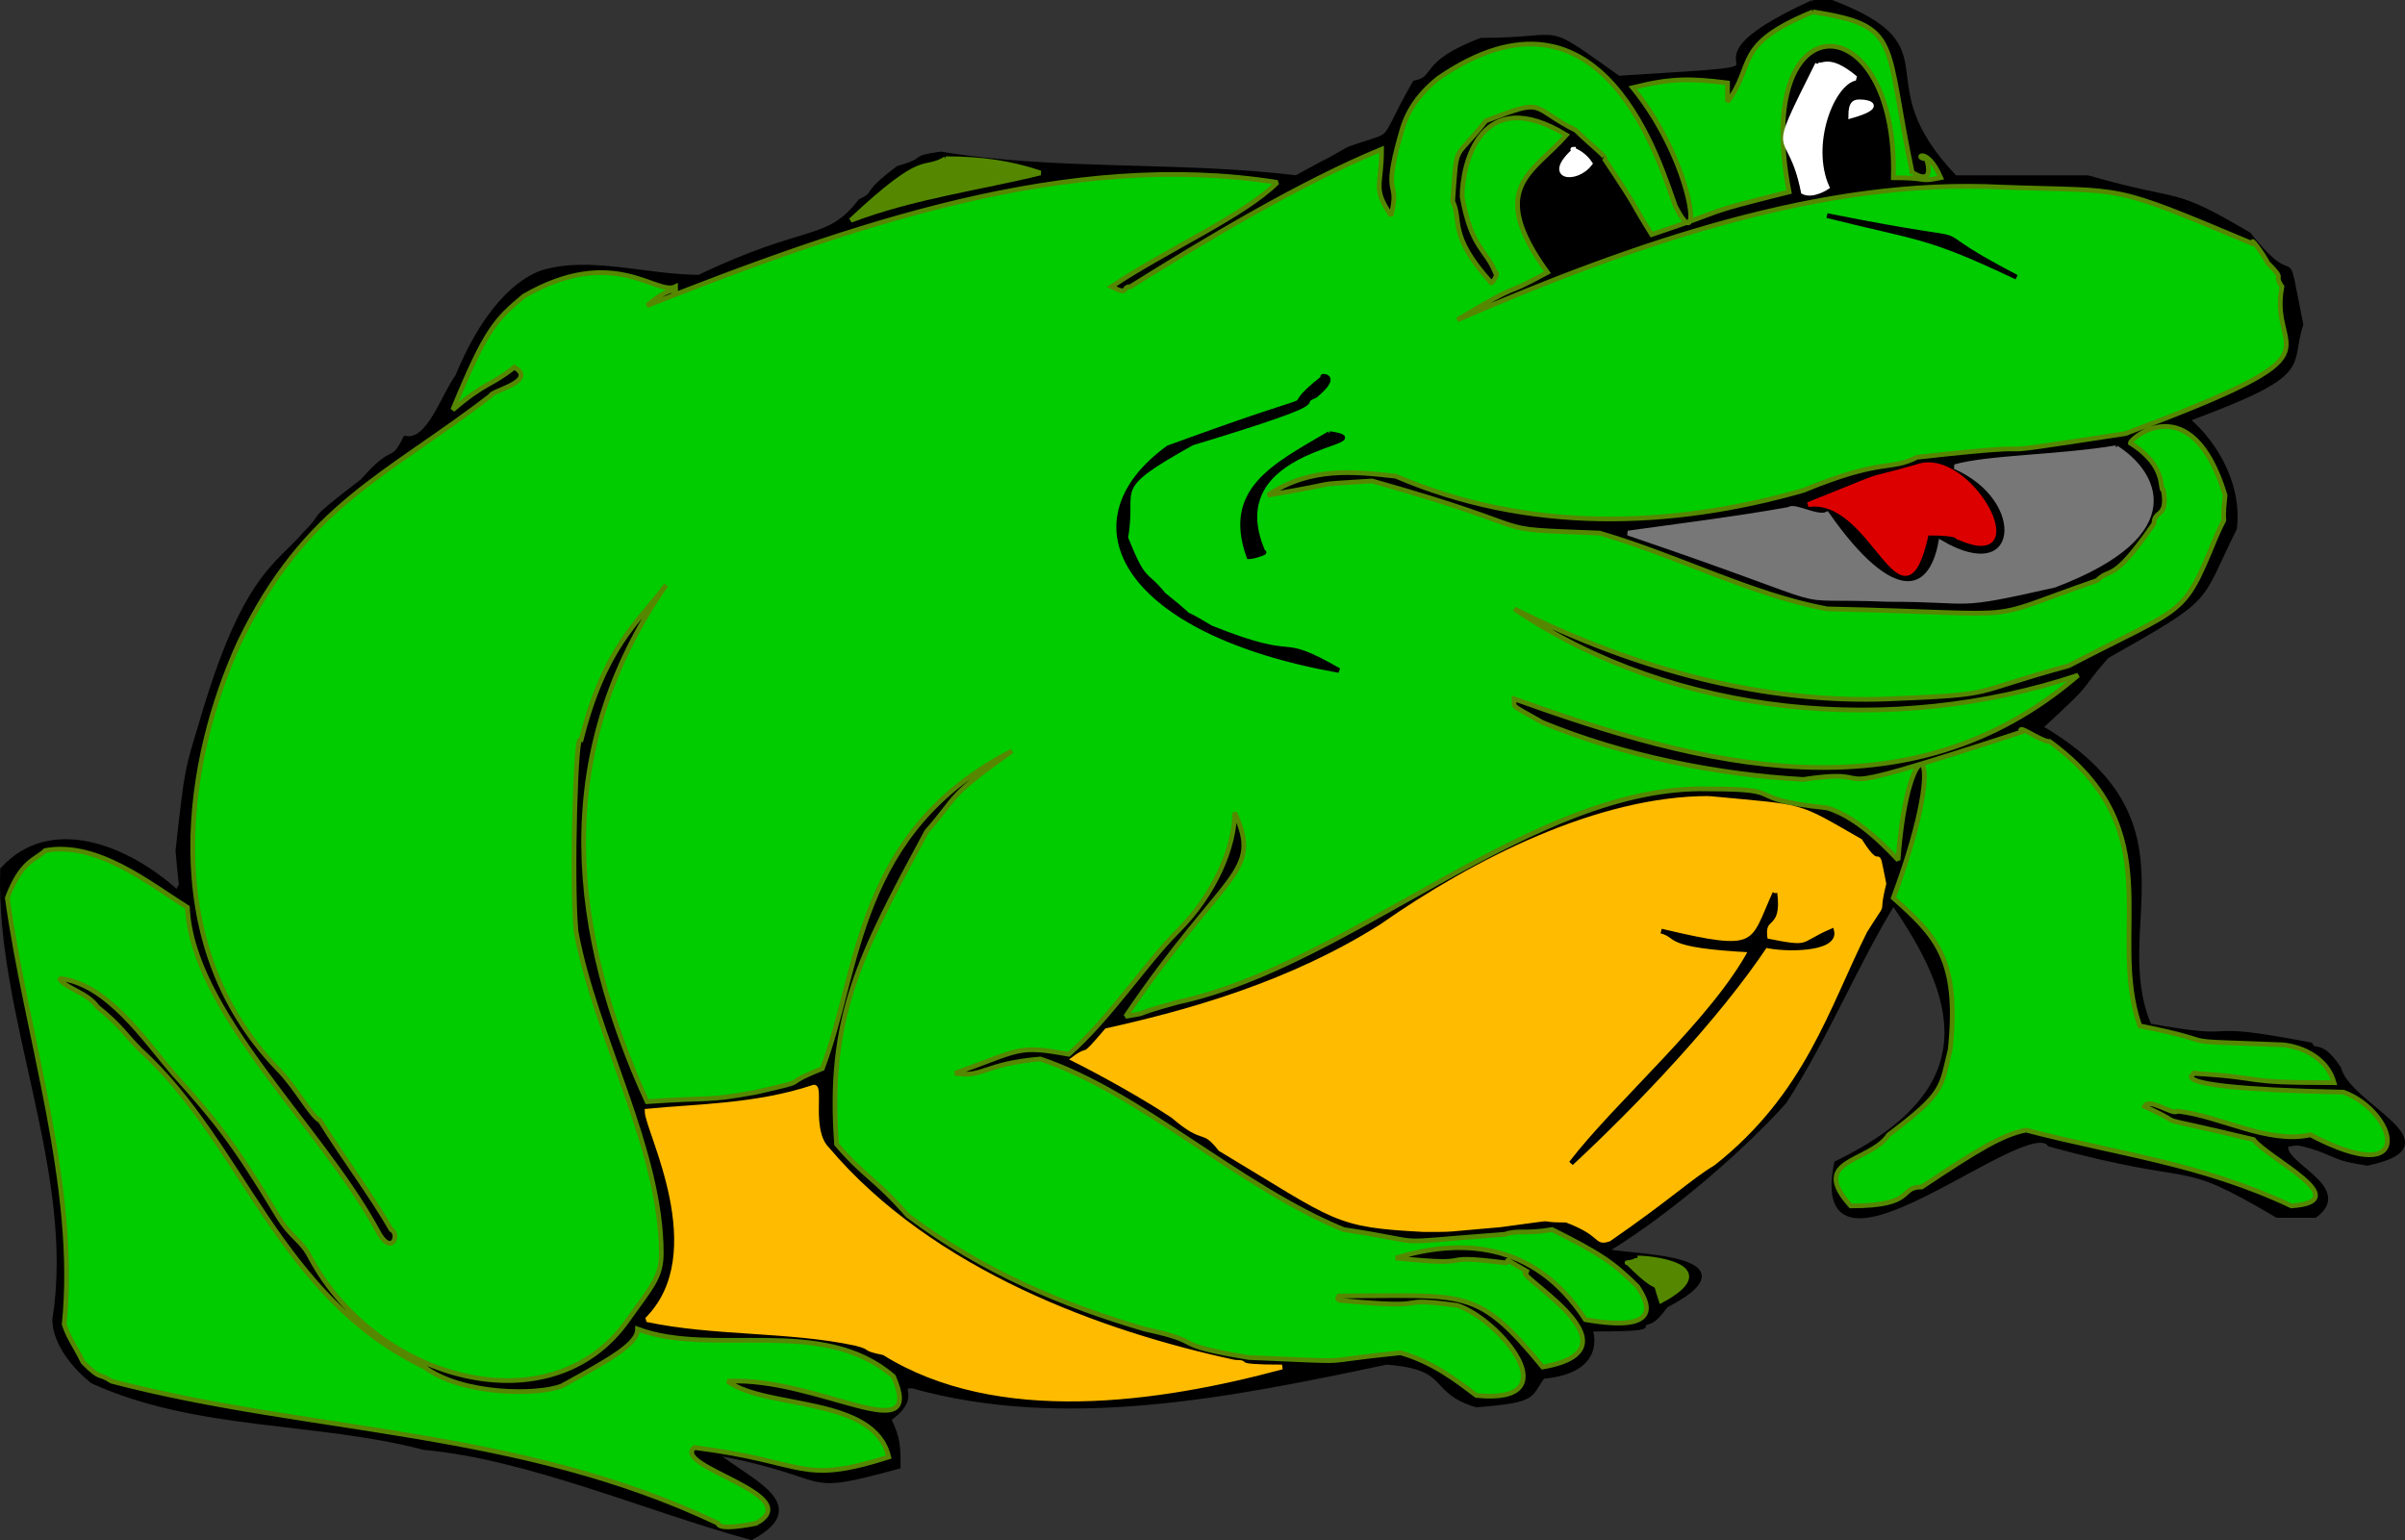 <svg xmlns="http://www.w3.org/2000/svg" width="507.511" height="325.035" version="1.2"><rect width="100%" height="100%" fill="#333333" stroke="none"/><g fill="none" stroke="#000" stroke-miterlimit="2" font-family="'Sans Serif'" font-size="12.5" font-weight="400"><path fill="#000" d="M382.543.5h4c26 10 6 16 26 37h28c21 6 17 2 34 12 11 14 7-1 11 19-3 9 3 10-24 20 7 6 11 15 10 23-8 16-4 14-27 27-7 8-2 4-14 15 34 20 14 42 23 63 22 4 8-1 34 4 1 2 2-1 6 5 2 8 25 16 6 20-6-1-5-1-10-3-6-2-5-1-7-1-2 4 14 9 6 15h-8c-22-13-15-6-48-15-5-7-51 34-45 4 33-16 25-36 12-55-8 13-14 28-23 42-9 10-24 23-37 31-6 2 35 0 12 12-3 4-3 3-5 4 2 1-6 1-11 1 1 3 1 9-10 10-3 4-1 5-14 6-10-3-5-8-19-9-33 7-68 14-100 5-4 0 2 2-5 7 2 4 2 6 2 10-22 6-12 2-39-3 7 6 21 11 8 18-22-6-47-17-69-19-23-6-48-4-70-14-5-4-8-9-8-13 5-31-12-64-11-95 10-11 26-5 37 5 1-4 1 3 0-9 2-18 2-17 5-27 9-31 16-33 22-40 5-5-1-1 12-11 7-8 6-3 9-9 5 1 8-9 11-13 7-17 15-21 18-22 10-3 22 1 33 1 23-11 27-7 34-16 4-2 0-1 8-7 7-2 2-2 9-3 24 4 50 2 75 5 11-6 4-2 11-6 11-4 6 0 14-14 5-1 1-4 14-9 19 0 12-4 29 8 48-3 6 0 41-16" vector-effect="non-scaling-stroke"/><path fill="#0c0" stroke="#580" d="M382.543 2.5c19 3 15 6 21 34-1-1 5 4 3-3-3 0 0-3 3 4-5 1-2 0-10 0 1-37-30-38-22 3-20 5-11 3-29 9-5-8-2-4-10-16 1 0-3-3-6-6-10-5-6-7-19-2-7 9-6 4-7 17 2 4-1 7 8 17 0 1 2-2 1-2-2-5-5-5-7-16 0-7 4-24 22-13-7 8-17 11-4 29-11 6-4 1-19 10 37-16 77-30 115-28 27 1 22-1 53 12-1-2 2 2 3 4 4 4 1 2 3 5-3 15 15 13-33 31-39 6-8 1-44 5-6 3-7 0-24 7-28 8-58 9-86-3-9-1-18-2-27 4 18-3 7-2 22-3 39 11 22 10 48 11 17 5 32 13 48 16 45 1 31 3 57-6 3-3 3 1 12-12 0-3 3-1 2-7-1 0 1-5-7-10 0-1 13-12 20 11-1 9 1 2-2 9-7 17-6 14-31 27-22 6-14 6-38 7-26 1-53-6-79-19 34 23 80 27 119 14-36 31-80 19-119 5 0 2-1 1 6 5 17 7 37 11 55 12 20-3-3 6 46-10-1-2 4 2 6 2 26 19 12 40 19 60 20 4 4 3 30 4 1 0 9 1 11 8-21 0-13-1-30-2 5-1-15 3 32 4 11 4 16 21-7 9-9 2-19-4-28-5-1 1-6-3-7-1 11 5-2 1 23 7 3 4 22 13 8 14-19-9-37-11-56-16-5 1-10 4-22 12-5 0-1 4-15 4-9-10 4-9 8-15 12-9 11-10 13-18 2-19-3-24-12-32 13-35 3-37 1-8-1-1-8-9-15-11-19-2-7-4-25-4-37-1-75 37-112 45-11 3-5 2-11 3 21-31 29-30 23-43 0 7-4 17-12 25-7 7-14 18-23 26-11-2-10-1-24 4 6 1 6-2 18-3 21 7 42 27 64 36 20 3 7 3 34 1 3-1 4 0 10-1 10 5 13 7 18 12 2 3 6 10-11 7-11-17-27-17-40-13 19 2 7-1 23 1 2 0-2-2 5 2-6-1 26 16 3 20-14-17-16-15-43-15 0 0-1 1 1 1 21 2 9-1 24 1 9 3 24 21 4 19-4-3-9-7-16-9-20 2-7 2-32 1-18-3-8-3-22-6-17-5-34-12-50-24-7-8-9-8-15-15-2-27 5-40 19-66 7-8 4-7 18-17-33 17-32 46-40 67-10 4-1 2-14 5-11 2-9 1-23 2-16-35-21-73 4-109-6 8-13 13-18 33-1-4-2 29-1 40 4 22 18 46 18 68 0 5-2 7-7 14-16 23-53 13-67-13-2-4-4-4-7-9-9-15-13-20-22-30-6-7-14-19-24-20 1 2 6 3 8 6 5 4 6 6 9 9 22 20 29 52 60 67 8 6 24 6 29 4 11-6 16-9 16-12 16 6 39-3 54 10 7 16-16 0-35 1 8 6 31 3 34 16-19 6-17 1-41-2-5 4 24 10 13 16-5 1-8 1-8 0-42-20-86-19-128-30-3-2-2 0-6-4-2-4-3-5-4-8 3-29-8-61-12-90 3-8 6-8 8-10 11-2 22 7 30 12 1 22 28 46 40 68 3 6 5 1 3 0-4-7-10-15-15-23-2-1-5-7-9-11-26-27-19-66-8-90 14-29 31-35 53-52 0-1 10-3 5-6-5 4-6 3-13 9 7-17 9-19 15-24 19-11 28 0 32-2 0 3 1-2-6 4 43-17 89-33 133-26-7 7-23 14-35 22 4 2 2 0 4 0 16-10 36-22 53-29 0 8-2 8 2 14 2-8-2-3 2-17 1-4 3-8 8-12 35-24 47 19 50 27 6 12 4-9-9-25 8-2 12-2 20-1v4c6-8 1-12 18-19" vector-effect="non-scaling-stroke"/><path fill="#fff" stroke="#fff" d="M383.543 13.5c1 1 2-2 8 3-5 1-10 14-6 23 0 0-3 2-5 1-3-15-8-5 3-27m9 8c2 0 5 1-2 3 0-3 1-3 2-3m-60 10c-2 0 1 0 3 3-3 4-10 3-3-3" vector-effect="non-scaling-stroke"/><path fill="#580" stroke="#580" d="M199.543 33.5c8 0 14 1 20 3-12 3-27 5-40 10 16-15 15-10 20-13" vector-effect="non-scaling-stroke"/><path fill="#000" d="M385.543 45.5c40 8 15 0 40 13-19-9-20-8-40-13m-106 34c-2 0 4-1-2 4-5 2 7 0-26 10-18 10-12 9-14 20 4 10 4 7 8 12 10 8 0 1 10 7 20 8 13 1 27 9-45-8-58-31-36-47 41-15 20-5 33-15" vector-effect="non-scaling-stroke"/><path fill="#000" d="M280.543 91.5c13 2-24 2-14 25 1 0-2 1-3 1-5-14 5-19 17-26" vector-effect="non-scaling-stroke"/><path fill="#777" stroke="#777" d="M446.543 94.5c8 5 16 18-13 29-22 5-16 3-35 3-25-1-5 3-55-14 7-1 23-3 34-5 1-1 6 2 8 1 14 20 22 17 24 6 17 10 19-9 3-16 7-2 22-2 34-4" vector-effect="non-scaling-stroke"/><path fill="#d00" stroke="#d00" d="M404.543 98.5c11-4 25 22 9 15-1 0 1-1-7-1-5 23-11-8-25-6 20-8 9-4 23-8" vector-effect="non-scaling-stroke"/><path fill="#fb0" stroke="#fb0" d="M360.543 168.5c21 2 18 1 32 9 5 8 3-1 5 9-2 8 1 2-4 10-8 16-13 34-32 49-5 3-9 7-22 16-3 1-1-1-9-4-8 0 1-1-14 1-12 1-9 1-16 1-19-1-18-2-43-17-4-5-3-1-10-7-6-4-15-9-21-12 4-3 1 1 7-6 18-4 39-10 58-22 20-14 46-27 69-27" vector-effect="non-scaling-stroke"/><path fill="#000" d="M374.543 188.5c1 8-3 4-2 10 10 2 7 1 14-2 1 4-10 4-14 3-10 15-27 33-41 46 10-13 30-30 38-45-19-1-15-3-19-4 21 5 19 3 24-8" vector-effect="non-scaling-stroke"/><path fill="#fb0" stroke="#fb0" d="M171.543 229.5c2-1-1 9 3 13 22 26 58 39 86 45 4 0-2 1 10 1-26 7-60 12-84-3-5-1-2-1-6-2-14-3-30-2-44-5 14-14 0-40 0-44 10-1 23-1 35-5" vector-effect="non-scaling-stroke"/><path fill="#580" stroke="#580" d="M345.543 265.5c4 0 18 2 5 9-2-6 1 0-7-8-1 0 2 0 2-1" vector-effect="non-scaling-stroke"/></g></svg>
